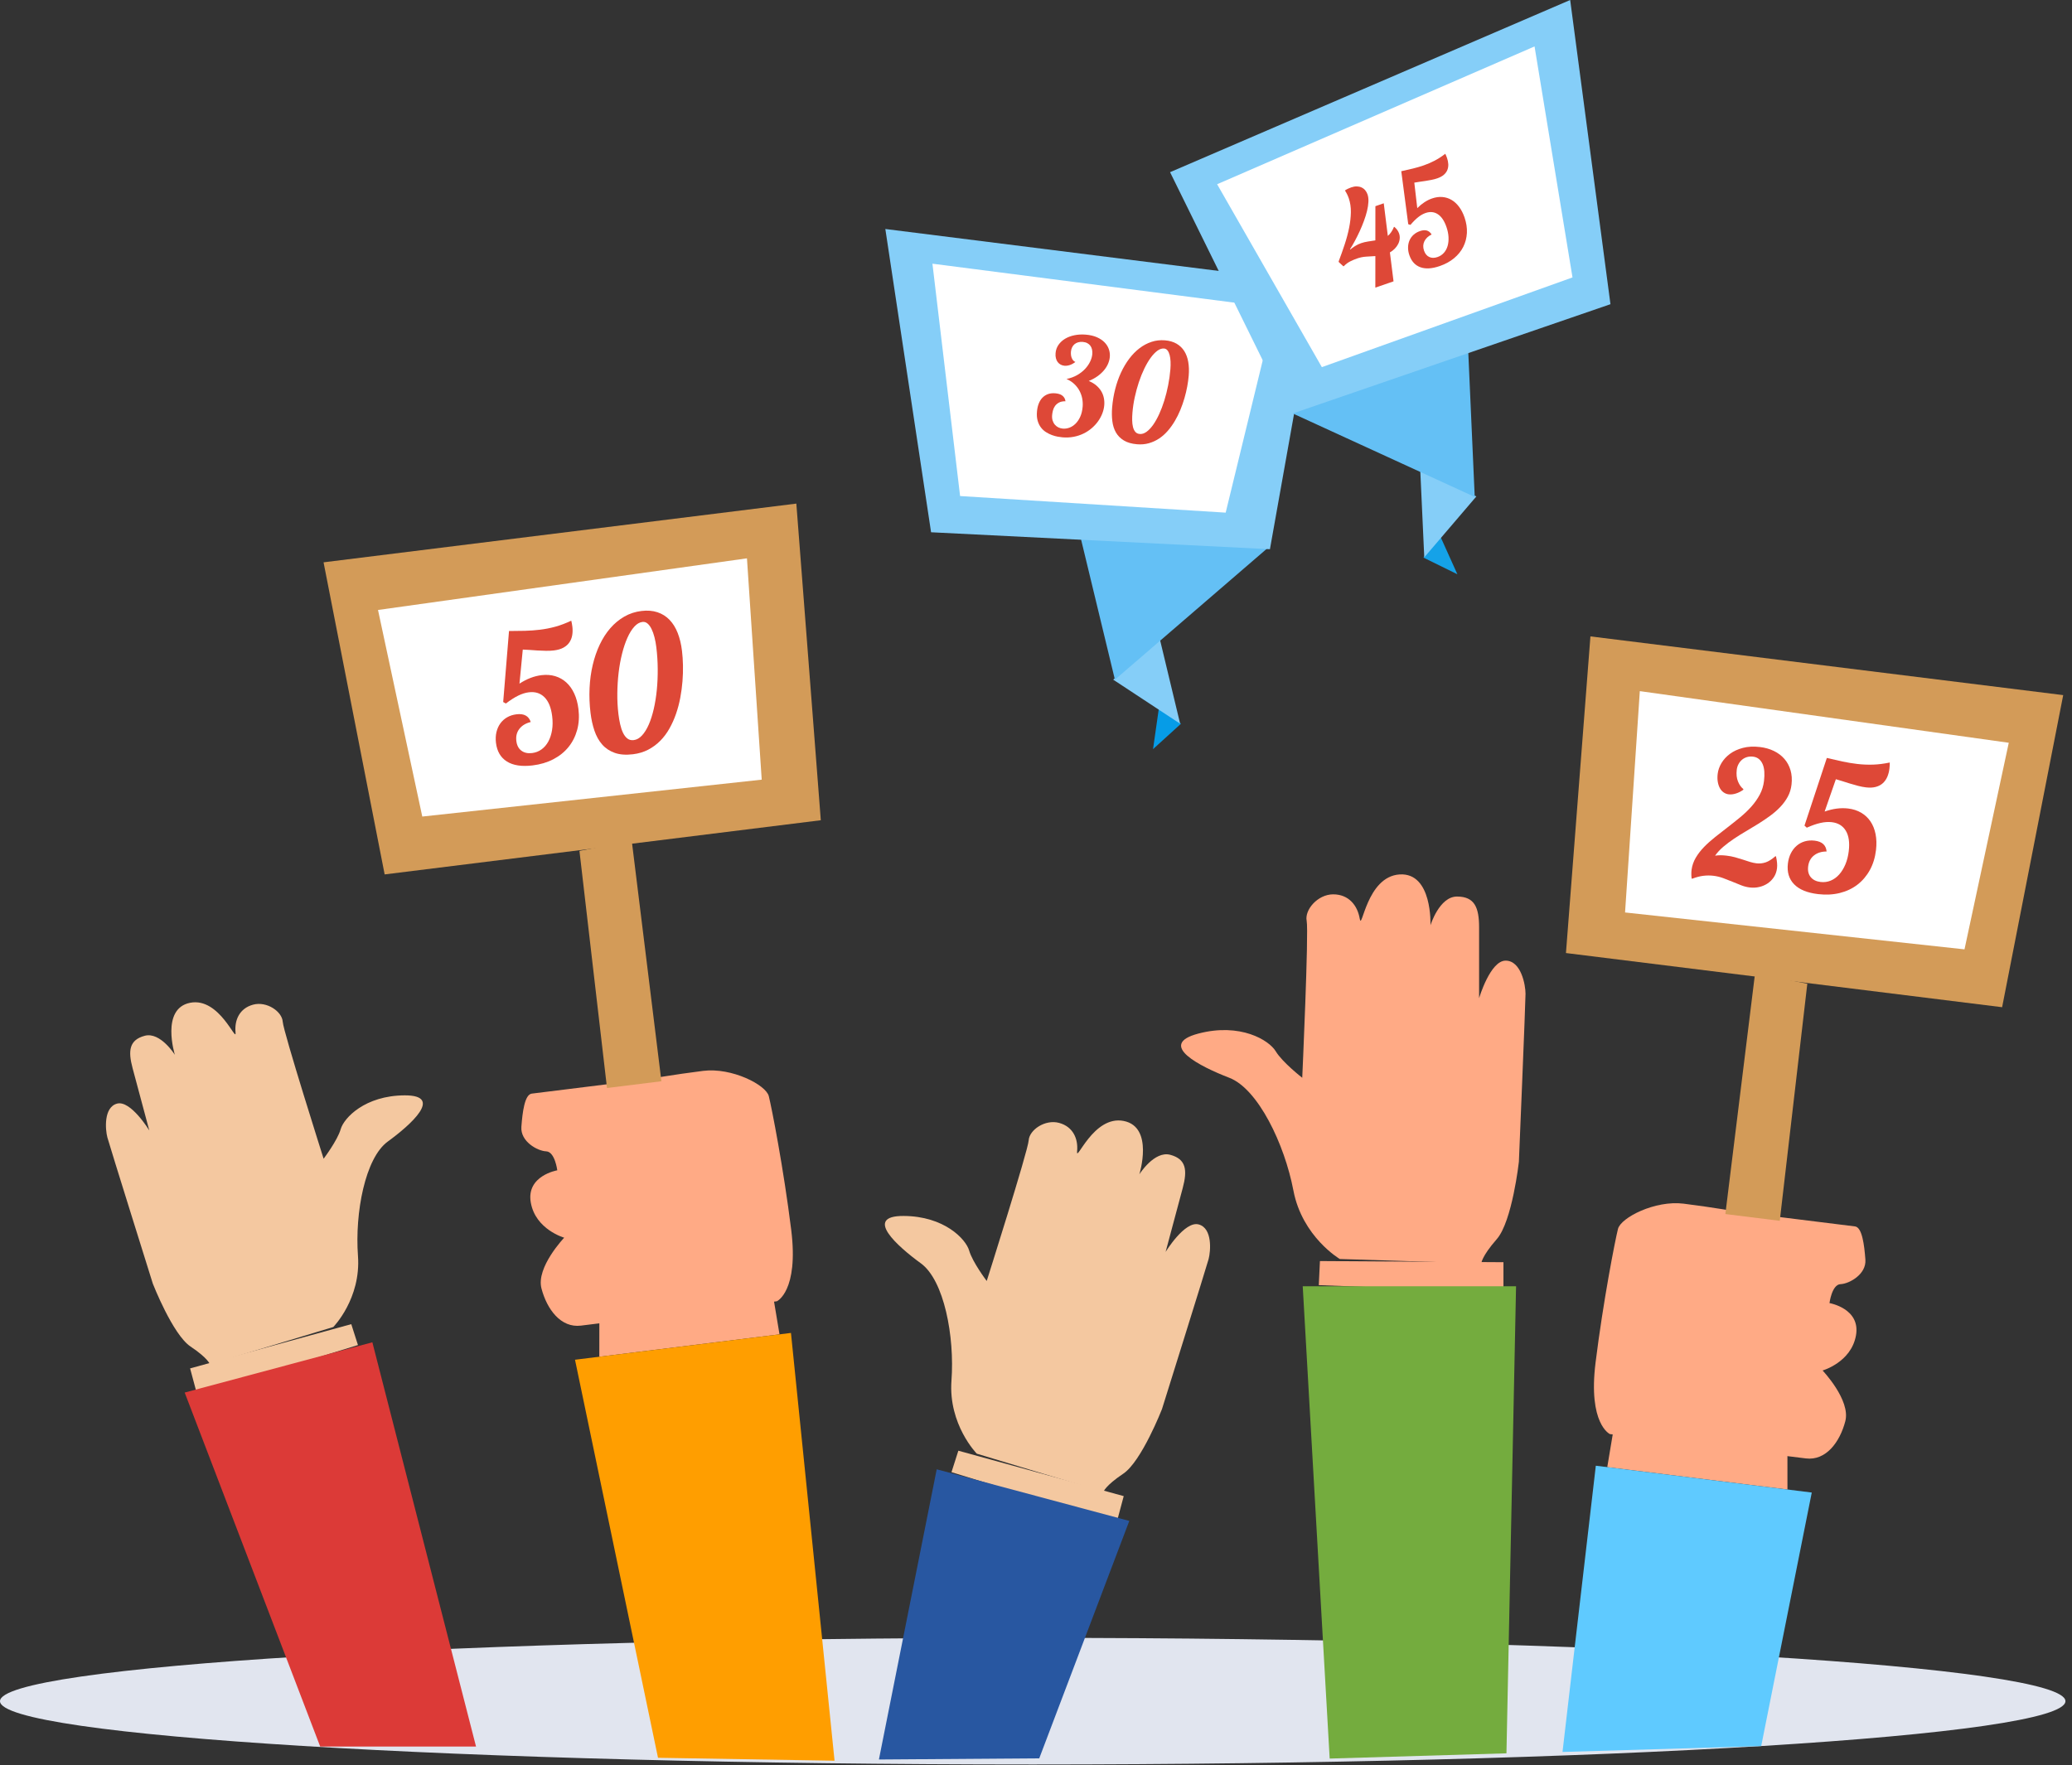 <?xml version="1.0" encoding="UTF-8" standalone="no"?><!DOCTYPE svg PUBLIC "-//W3C//DTD SVG 1.1//EN" "http://www.w3.org/Graphics/SVG/1.1/DTD/svg11.dtd"><svg width="100%" height="100%" viewBox="0 0 196 167" version="1.1" xmlns="http://www.w3.org/2000/svg" xmlns:xlink="http://www.w3.org/1999/xlink" xml:space="preserve" xmlns:serif="http://www.serif.com/" style="fill-rule:evenodd;clip-rule:evenodd;stroke-linejoin:round;stroke-miterlimit:2;"><rect x="0" y="0" width="196" height="167" fill="#333333" stroke="none"/><g><path id="Shape-1230" serif:id="Shape 1230" d="M97.69,154.963c53.952,-0 97.689,2.682 97.689,5.99c0,3.308 -43.737,5.99 -97.689,5.99c-53.953,0 -97.69,-2.682 -97.69,-5.99c-0,-3.308 43.737,-5.99 97.69,-5.99Z" style="fill:#e1e5ef;"/><g id="ręce"><path id="Shape-1216-copy-2" serif:id="Shape 1216 copy 2" d="M31.527,125.554c0,0 2.635,-2.677 2.335,-6.738c-0.299,-4.06 0.676,-9.251 2.821,-10.811c2.145,-1.561 5.332,-4.386 1.59,-4.37c-3.742,0.017 -5.739,2.13 -6.044,3.197c-0.306,1.068 -1.616,2.799 -1.616,2.799c-0,0 -3.806,-11.993 -3.868,-12.962c-0.062,-0.969 -1.511,-1.961 -2.799,-1.616c-1.288,0.345 -1.777,1.462 -1.665,2.615c0.111,1.153 -1.489,-3.348 -4.298,-2.792c-2.808,0.555 -1.441,4.921 -1.441,4.921c-0,-0 -1.377,-2.194 -2.849,-1.8c-1.471,0.395 -1.593,1.413 -1.149,3.069c0.443,1.655 1.577,5.886 1.577,5.886c0,0 -1.758,-2.881 -3.045,-2.536c-1.288,0.345 -1.114,2.468 -0.917,3.203c0.198,0.736 4.299,13.834 4.299,13.834c-0,-0 1.882,4.819 3.564,5.945c1.682,1.127 1.83,1.679 1.83,1.679l11.675,-3.523Z" style="fill:#f4c8a0;"/><path id="Shape-1217-copy-2" serif:id="Shape 1217 copy 2" d="M33.228,125.281l0.633,1.979l-15.213,4.69l-0.665,-2.482l15.245,-4.187Z" style="fill:#f4c8a0;"/><path id="Shape-1218-copy-2" serif:id="Shape 1218 copy 2" d="M35.223,126.997l-17.753,4.757l12.819,33.493l14.741,-0l-9.807,-38.25Z" style="fill:#dc3a37;"/><g id="Group-41" serif:id="Group 41"><path id="Shape-1219" serif:id="Shape 1219" d="M61.125,102.126c0,-0 -10.146,1.26 -10.822,1.344c-0.676,0.084 -0.881,1.758 -0.983,3.144c-0.103,1.387 1.52,2.284 2.348,2.318c0.829,0.035 1.047,1.794 1.047,1.794c0,-0 -2.959,0.505 -2.504,3.058c0.454,2.554 3.159,3.317 3.159,3.317c-0,-0 -2.674,2.804 -2.151,4.8c0.523,1.995 1.84,3.755 3.734,3.52c1.894,-0.236 18.533,-2.303 18.533,-2.303c0,0 2.081,-0.945 1.358,-6.762c-0.723,-5.817 -1.851,-11.584 -2.121,-12.649c-0.269,-1.065 -3.498,-2.725 -6.203,-2.389c-2.706,0.336 -5.395,0.808 -5.395,0.808Z" style="fill:#ffaa85;"/><path id="Shape-1220" serif:id="Shape 1220" d="M56.695,125.067l-0.003,3.297l17.045,-2.117l-0.538,-3.231l-16.504,2.051Z" style="fill:#ffaa85;"/><path id="Shape-1221" serif:id="Shape 1221" d="M54.392,128.649l20.428,-2.537l4.124,40.474l-16.7,-0.276l-7.852,-37.661Z" style="fill:#ff9e00;"/><path id="Shape-1222" serif:id="Shape 1222" d="M57.419,102.94l5.147,-0.64l-2.808,-22.768l-4.945,0.976l2.606,22.432Z" style="fill:#d39b58;"/><path id="Shape-1223" serif:id="Shape 1223" d="M30.607,53.203l44.722,-5.556l2.315,29.958l-41.258,5.126l-5.779,-29.528Z" style="fill:#d39b58;"/><path id="Shape-1224" serif:id="Shape 1224" d="M35.757,57.712l4.188,19.545l32.109,-3.491l-1.396,-20.94l-34.901,4.886Z" style="fill:#fff;"/><g id="_50" serif:id="50"><path d="M50.377,72.419c-1.027,0.124 -1.835,0 -2.427,-0.371c-0.591,-0.372 -0.936,-0.961 -1.034,-1.768c-0.043,-0.361 -0.028,-0.697 0.045,-1.009c0.074,-0.313 0.197,-0.588 0.368,-0.826c0.172,-0.238 0.387,-0.432 0.646,-0.58c0.26,-0.149 0.556,-0.244 0.889,-0.284c0.705,-0.085 1.152,0.158 1.341,0.73c-0.467,0.114 -0.824,0.329 -1.072,0.645c-0.247,0.316 -0.344,0.7 -0.289,1.151c0.05,0.411 0.208,0.717 0.475,0.916c0.268,0.2 0.604,0.275 1.01,0.226c0.339,-0.041 0.639,-0.158 0.902,-0.35c0.263,-0.192 0.477,-0.443 0.643,-0.752c0.166,-0.309 0.281,-0.665 0.347,-1.067c0.066,-0.403 0.07,-0.839 0.013,-1.307c-0.098,-0.812 -0.339,-1.412 -0.724,-1.8c-0.385,-0.388 -0.879,-0.546 -1.482,-0.473c-0.322,0.039 -0.658,0.144 -1.009,0.316c-0.351,0.171 -0.739,0.419 -1.163,0.745l-0.257,-0.14l0.551,-6.719c0.515,0.001 1.017,-0.006 1.508,-0.019c0.49,-0.014 0.964,-0.048 1.421,-0.104c0.496,-0.06 0.985,-0.156 1.467,-0.289c0.481,-0.133 0.979,-0.322 1.493,-0.567c0.023,0.094 0.043,0.189 0.06,0.284c0.018,0.096 0.032,0.191 0.044,0.287c0.033,0.276 0.029,0.54 -0.012,0.791c-0.041,0.251 -0.128,0.478 -0.261,0.68c-0.133,0.202 -0.32,0.37 -0.561,0.505c-0.241,0.135 -0.545,0.225 -0.911,0.27c-0.232,0.028 -0.482,0.039 -0.751,0.035c-0.27,-0.005 -0.539,-0.015 -0.807,-0.031c-0.268,-0.016 -0.523,-0.034 -0.766,-0.053c-0.242,-0.02 -0.45,-0.03 -0.622,-0.032l-0.313,3.222c0.695,-0.451 1.389,-0.718 2.083,-0.802c0.468,-0.056 0.901,-0.025 1.299,0.096c0.398,0.121 0.748,0.319 1.05,0.594c0.303,0.275 0.553,0.625 0.75,1.051c0.197,0.425 0.329,0.911 0.396,1.458c0.086,0.71 0.045,1.371 -0.121,1.98c-0.167,0.61 -0.439,1.149 -0.817,1.618c-0.378,0.469 -0.856,0.855 -1.435,1.157c-0.578,0.302 -1.234,0.497 -1.967,0.586Z" style="fill:#de4837;fill-rule:nonzero;"/><path d="M59.879,71.362c-0.677,0.082 -1.254,0.038 -1.733,-0.133c-0.478,-0.171 -0.874,-0.435 -1.186,-0.792c-0.312,-0.357 -0.555,-0.793 -0.729,-1.307c-0.174,-0.514 -0.297,-1.072 -0.37,-1.676c-0.097,-0.795 -0.127,-1.577 -0.091,-2.345c0.035,-0.768 0.134,-1.498 0.297,-2.19c0.162,-0.692 0.383,-1.334 0.663,-1.926c0.28,-0.592 0.615,-1.111 1.004,-1.559c0.39,-0.448 0.83,-0.813 1.323,-1.096c0.492,-0.283 1.031,-0.459 1.617,-0.531c0.57,-0.069 1.077,-0.028 1.521,0.121c0.445,0.149 0.826,0.389 1.143,0.72c0.318,0.33 0.574,0.744 0.769,1.241c0.194,0.497 0.33,1.059 0.405,1.685c0.052,0.423 0.083,0.878 0.093,1.366c0.011,0.488 -0.004,0.991 -0.045,1.508c-0.04,0.517 -0.11,1.039 -0.209,1.566c-0.099,0.527 -0.234,1.035 -0.403,1.525c-0.17,0.49 -0.377,0.952 -0.622,1.388c-0.245,0.436 -0.534,0.823 -0.868,1.161c-0.334,0.338 -0.714,0.619 -1.142,0.842c-0.428,0.224 -0.907,0.368 -1.437,0.432Zm0.895,-12.519c-0.276,0.033 -0.534,0.183 -0.774,0.449c-0.239,0.267 -0.456,0.616 -0.649,1.049c-0.194,0.433 -0.362,0.932 -0.505,1.499c-0.143,0.567 -0.252,1.168 -0.327,1.803c-0.075,0.636 -0.116,1.289 -0.123,1.959c-0.008,0.671 0.028,1.327 0.105,1.97c0.04,0.327 0.094,0.644 0.163,0.95c0.068,0.307 0.158,0.576 0.269,0.809c0.112,0.232 0.249,0.413 0.414,0.542c0.164,0.129 0.365,0.179 0.602,0.15c0.281,-0.034 0.543,-0.181 0.783,-0.442c0.24,-0.261 0.453,-0.604 0.639,-1.03c0.186,-0.426 0.343,-0.92 0.473,-1.482c0.129,-0.563 0.225,-1.164 0.288,-1.803c0.062,-0.64 0.091,-1.302 0.085,-1.985c-0.005,-0.683 -0.049,-1.36 -0.13,-2.031c-0.041,-0.339 -0.1,-0.658 -0.176,-0.957c-0.076,-0.3 -0.17,-0.562 -0.28,-0.786c-0.11,-0.224 -0.236,-0.396 -0.38,-0.516c-0.143,-0.12 -0.302,-0.17 -0.477,-0.148Z" style="fill:#de4837;fill-rule:nonzero;"/></g></g><path id="Shape-1216-copy" serif:id="Shape 1216 copy" d="M92.4,137.536c0,0 -2.703,-2.748 -2.396,-6.914c0.307,-4.167 -0.693,-9.493 -2.894,-11.094c-2.202,-1.601 -5.471,-4.5 -1.632,-4.483c3.84,0.017 5.889,2.185 6.202,3.28c0.314,1.096 1.659,2.872 1.659,2.872c-0,0 3.904,-12.306 3.968,-13.301c0.064,-0.994 1.551,-2.012 2.872,-1.658c1.322,0.354 1.824,1.5 1.709,2.683c-0.114,1.184 1.528,-3.434 4.41,-2.864c2.882,0.57 1.479,5.049 1.479,5.049c-0,0 1.412,-2.252 2.923,-1.847c1.51,0.405 1.634,1.45 1.179,3.149c-0.455,1.698 -1.618,6.04 -1.618,6.04c-0,0 1.803,-2.956 3.125,-2.602c1.321,0.354 1.142,2.532 0.94,3.287c-0.203,0.755 -4.411,14.194 -4.411,14.194c0,0 -1.931,4.945 -3.657,6.101c-1.726,1.156 -1.878,1.722 -1.878,1.722l-11.98,-3.614Z" style="fill:#f4c8a0;"/><path id="Shape-1217-copy" serif:id="Shape 1217 copy" d="M90.655,137.256l-0.649,2.03l15.61,4.813l0.682,-2.547l-15.643,-4.296Z" style="fill:#f4c8a0;"/><path id="Shape-1218-copy" serif:id="Shape 1218 copy" d="M88.608,139.016l18.217,4.882l-8.518,22.464l-15.166,0.109l5.467,-27.455Z" style="fill:#2857a1;"/><path id="Shape-1216" serif:id="Shape 1216" d="M126.74,119.119c0,0 -3.555,-2.091 -4.391,-6.483c-0.836,-4.391 -3.346,-9.619 -6.064,-10.664c-2.719,-1.046 -6.901,-3.137 -2.928,-4.182c3.973,-1.046 6.692,0.627 7.319,1.673c0.627,1.045 2.509,2.509 2.509,2.509c0,-0 0.628,-13.802 0.419,-14.847c-0.209,-1.046 1.045,-2.509 2.509,-2.509c1.464,-0 2.3,1.045 2.509,2.3c0.209,1.254 0.628,-3.973 3.764,-4.182c3.137,-0.209 2.928,4.809 2.928,4.809c-0,0 0.836,-2.718 2.509,-2.718c1.673,-0 2.091,1.045 2.091,2.927l0,6.692c0,-0 1.046,-3.555 2.51,-3.555c1.463,0 1.882,2.3 1.882,3.137c-0,0.836 -0.628,15.892 -0.628,15.892c0,0 -0.627,5.646 -2.091,7.319c-1.464,1.673 -1.464,2.3 -1.464,2.3l-13.383,-0.418Z" style="fill:#ffaa85;"/><path id="Shape-1217" serif:id="Shape 1217" d="M124.859,119.313l-0.109,2.278l17.468,0.651l-0,-2.821l-17.359,-0.108Z" style="fill:#ffaa85;"/><path id="Shape-1218" serif:id="Shape 1218" d="M123.231,121.7l20.18,-0l-0.909,44.188l-16.722,0.495l-2.549,-44.683Z" style="fill:#74ac3e;"/><g id="Group-41-copy" serif:id="Group 41 copy"><path id="Shape-1219-copy" serif:id="Shape 1219 copy" d="M164.65,114.69c0,0 10.146,1.26 10.822,1.344c0.677,0.084 0.881,1.758 0.984,3.145c0.102,1.386 -1.521,2.283 -2.349,2.318c-0.829,0.034 -1.047,1.793 -1.047,1.793c0,-0 2.959,0.505 2.505,3.058c-0.455,2.554 -3.16,3.317 -3.16,3.317c0,-0 2.674,2.804 2.151,4.8c-0.522,1.996 -1.84,3.755 -3.734,3.52c-1.893,-0.235 -18.533,-2.302 -18.533,-2.302c0,-0 -2.08,-0.946 -1.358,-6.763c0.723,-5.817 1.851,-11.583 2.121,-12.649c0.27,-1.065 3.498,-2.725 6.204,-2.389c2.705,0.337 5.394,0.808 5.394,0.808Z" style="fill:#ffaa85;"/><path id="Shape-1220-copy" serif:id="Shape 1220 copy" d="M169.081,137.631l0.002,3.297l-17.045,-2.117l0.539,-3.23l16.504,2.05Z" style="fill:#ffaa85;"/><path id="Shape-1221-copy" serif:id="Shape 1221 copy" d="M171.383,141.214l-20.427,-2.538l-3.151,27.082l18.795,-0.555l4.783,-23.989Z" style="fill:#5fcaff;"/><path id="Shape-1222-copy" serif:id="Shape 1222 copy" d="M168.356,115.504l-5.146,-0.639l2.808,-22.769l4.944,0.976l-2.606,22.432Z" style="fill:#d39b58;"/><path id="Shape-1223-copy" serif:id="Shape 1223 copy" d="M195.168,65.767l-44.722,-5.555l-2.315,29.958l41.259,5.125l5.778,-29.528Z" style="fill:#d39b58;"/><path id="Shape-1224-copy" serif:id="Shape 1224 copy" d="M190.019,70.276l-4.188,19.545l-32.109,-3.49l1.396,-20.941l34.901,4.886Z" style="fill:#fff;"/><g id="_25" serif:id="25"><path d="M168.002,81.04c0.099,0.424 0.131,0.791 0.094,1.101c-0.037,0.316 -0.134,0.595 -0.291,0.837c-0.157,0.241 -0.353,0.442 -0.589,0.6c-0.236,0.158 -0.499,0.272 -0.79,0.34c-0.292,0.069 -0.59,0.086 -0.894,0.05c-0.277,-0.032 -0.552,-0.101 -0.825,-0.208c-0.274,-0.106 -0.552,-0.219 -0.836,-0.338c-0.283,-0.119 -0.574,-0.233 -0.873,-0.342c-0.299,-0.11 -0.609,-0.183 -0.931,-0.221c-0.299,-0.035 -0.609,-0.034 -0.931,0.003c-0.322,0.037 -0.671,0.127 -1.048,0.272l-0.068,-0.008c-0.036,-0.285 -0.038,-0.559 -0.007,-0.825c0.054,-0.405 0.185,-0.787 0.396,-1.146c0.211,-0.358 0.474,-0.699 0.789,-1.023c0.315,-0.323 0.667,-0.638 1.054,-0.944c0.388,-0.307 0.781,-0.614 1.181,-0.922c0.399,-0.307 0.793,-0.622 1.182,-0.942c0.389,-0.321 0.742,-0.658 1.058,-1.013c0.316,-0.355 0.58,-0.731 0.793,-1.13c0.212,-0.398 0.346,-0.831 0.401,-1.3c0.036,-0.31 0.046,-0.599 0.029,-0.867c-0.018,-0.268 -0.069,-0.503 -0.154,-0.704c-0.085,-0.202 -0.203,-0.366 -0.354,-0.492c-0.151,-0.127 -0.34,-0.203 -0.565,-0.229c-0.203,-0.024 -0.394,-0.009 -0.572,0.044c-0.178,0.054 -0.333,0.137 -0.467,0.25c-0.133,0.113 -0.243,0.252 -0.331,0.416c-0.088,0.164 -0.143,0.342 -0.166,0.534c-0.049,0.423 -0.01,0.792 0.119,1.108c0.129,0.315 0.299,0.554 0.509,0.716l-0.008,0.067c-0.219,0.158 -0.45,0.275 -0.694,0.352c-0.243,0.078 -0.472,0.104 -0.686,0.079c-0.17,-0.02 -0.326,-0.078 -0.469,-0.175c-0.143,-0.097 -0.262,-0.228 -0.357,-0.394c-0.095,-0.165 -0.163,-0.364 -0.205,-0.594c-0.042,-0.231 -0.046,-0.49 -0.012,-0.778c0.04,-0.344 0.16,-0.683 0.359,-1.018c0.2,-0.334 0.468,-0.625 0.806,-0.875c0.338,-0.249 0.745,-0.436 1.22,-0.56c0.475,-0.125 1.008,-0.152 1.601,-0.083c0.491,0.057 0.934,0.182 1.329,0.374c0.395,0.192 0.726,0.441 0.993,0.747c0.267,0.306 0.461,0.665 0.582,1.076c0.12,0.412 0.152,0.866 0.094,1.362c-0.049,0.418 -0.167,0.799 -0.353,1.143c-0.186,0.344 -0.421,0.665 -0.705,0.964c-0.283,0.299 -0.604,0.578 -0.96,0.84c-0.357,0.261 -0.728,0.512 -1.114,0.753c-0.385,0.241 -0.776,0.477 -1.172,0.708c-0.396,0.231 -0.775,0.468 -1.138,0.712c-0.364,0.243 -0.699,0.496 -1.007,0.757c-0.308,0.261 -0.568,0.543 -0.781,0.844c0.198,-0.029 0.382,-0.041 0.554,-0.039c0.171,0.003 0.344,0.015 0.519,0.036c0.288,0.033 0.56,0.085 0.818,0.155c0.258,0.071 0.505,0.145 0.742,0.224c0.236,0.08 0.461,0.152 0.674,0.217c0.212,0.064 0.417,0.108 0.615,0.132c0.293,0.034 0.581,0.003 0.864,-0.092c0.283,-0.096 0.593,-0.293 0.931,-0.59l0.047,0.039Z" style="fill:#de4837;fill-rule:nonzero;"/><path d="M171.987,84.595c-1.027,-0.12 -1.784,-0.43 -2.272,-0.931c-0.487,-0.5 -0.684,-1.153 -0.59,-1.96c0.043,-0.361 0.136,-0.685 0.281,-0.971c0.145,-0.286 0.329,-0.525 0.552,-0.716c0.222,-0.192 0.477,-0.329 0.764,-0.413c0.288,-0.083 0.598,-0.106 0.93,-0.067c0.706,0.083 1.083,0.425 1.133,1.025c-0.481,0.001 -0.878,0.126 -1.193,0.375c-0.316,0.249 -0.5,0.599 -0.552,1.051c-0.049,0.412 0.034,0.746 0.247,1.002c0.213,0.257 0.523,0.409 0.929,0.457c0.338,0.039 0.658,-0.003 0.958,-0.128c0.301,-0.125 0.568,-0.319 0.802,-0.58c0.233,-0.261 0.429,-0.58 0.588,-0.956c0.158,-0.376 0.265,-0.799 0.32,-1.267c0.095,-0.812 0.001,-1.452 -0.282,-1.92c-0.282,-0.468 -0.726,-0.737 -1.329,-0.808c-0.322,-0.037 -0.673,-0.014 -1.055,0.07c-0.382,0.084 -0.817,0.234 -1.305,0.452l-0.218,-0.197l2.114,-6.402c0.5,0.122 0.99,0.234 1.47,0.336c0.48,0.102 0.949,0.179 1.406,0.233c0.496,0.058 0.994,0.079 1.494,0.063c0.499,-0.016 1.027,-0.083 1.584,-0.2c0.001,0.097 -0.002,0.194 -0.008,0.29c-0.005,0.097 -0.014,0.193 -0.025,0.289c-0.032,0.276 -0.098,0.532 -0.197,0.766c-0.099,0.235 -0.237,0.434 -0.413,0.6c-0.177,0.165 -0.398,0.285 -0.664,0.359c-0.266,0.075 -0.583,0.091 -0.95,0.048c-0.231,-0.027 -0.477,-0.075 -0.738,-0.142c-0.261,-0.068 -0.52,-0.141 -0.776,-0.22c-0.257,-0.078 -0.501,-0.156 -0.732,-0.231c-0.232,-0.076 -0.431,-0.135 -0.597,-0.177l-1.062,3.058c0.781,-0.275 1.519,-0.371 2.213,-0.29c0.468,0.055 0.882,0.188 1.24,0.398c0.359,0.211 0.653,0.486 0.882,0.824c0.229,0.339 0.39,0.738 0.482,1.197c0.092,0.46 0.106,0.964 0.042,1.511c-0.084,0.711 -0.278,1.343 -0.583,1.896c-0.305,0.554 -0.696,1.014 -1.174,1.381c-0.477,0.368 -1.033,0.63 -1.666,0.788c-0.633,0.157 -1.317,0.193 -2.05,0.107Z" style="fill:#de4837;fill-rule:nonzero;"/></g></g></g><g id="dymek"><path id="Shape-1225" serif:id="Shape 1225" d="M109.632,66.95l-0.561,3.928l2.644,-2.405l-2.083,-1.523Z" style="fill:#069ce7;"/><path id="Shape-1226" serif:id="Shape 1226" d="M111.635,68.473l-6.331,-4.168l4.408,-3.847l1.923,8.015Z" style="fill:#85cef8;"/><path id="Shape-1227" serif:id="Shape 1227" d="M105.465,64.305l14.504,-12.503l-17.87,-1.443l3.366,13.946Z" style="fill:#64c0f5;"/><path id="Shape-1228" serif:id="Shape 1228" d="M120.129,51.962l-32.054,-1.603l-4.327,-28.693l40.864,5.141l-4.483,25.155Z" style="fill:#85cef8;"/><path id="Shape-1229" serif:id="Shape 1229" d="M88.203,24.949l2.617,21.983l25.123,1.57l4.711,-19.366l-32.451,-4.187Z" style="fill:#fff;"/><g id="_30" serif:id="30"><path d="M102.992,36.044c0.281,0.118 0.519,0.259 0.712,0.425c0.194,0.165 0.35,0.347 0.468,0.545c0.118,0.198 0.2,0.409 0.245,0.633c0.046,0.223 0.059,0.452 0.04,0.686c-0.022,0.263 -0.083,0.525 -0.184,0.786c-0.101,0.261 -0.236,0.509 -0.405,0.745c-0.169,0.236 -0.37,0.453 -0.602,0.652c-0.232,0.199 -0.491,0.368 -0.776,0.506c-0.285,0.139 -0.595,0.241 -0.929,0.305c-0.335,0.064 -0.687,0.081 -1.056,0.05c-0.127,-0.01 -0.278,-0.031 -0.453,-0.063c-0.175,-0.032 -0.356,-0.082 -0.545,-0.151c-0.189,-0.069 -0.374,-0.16 -0.555,-0.274c-0.18,-0.113 -0.339,-0.257 -0.476,-0.433c-0.138,-0.176 -0.243,-0.388 -0.316,-0.636c-0.074,-0.247 -0.097,-0.539 -0.069,-0.874c0.023,-0.272 0.076,-0.519 0.161,-0.743c0.085,-0.224 0.201,-0.413 0.348,-0.568c0.148,-0.154 0.323,-0.269 0.526,-0.344c0.203,-0.075 0.436,-0.102 0.699,-0.08c0.119,0.01 0.233,0.03 0.344,0.061c0.111,0.03 0.209,0.076 0.293,0.136c0.085,0.061 0.157,0.136 0.216,0.227c0.058,0.09 0.095,0.2 0.11,0.329c-0.252,-0.003 -0.457,0.038 -0.616,0.126c-0.159,0.087 -0.285,0.196 -0.377,0.327c-0.092,0.132 -0.157,0.275 -0.196,0.43c-0.038,0.155 -0.063,0.298 -0.074,0.429c-0.016,0.196 0.001,0.369 0.05,0.521c0.05,0.151 0.121,0.281 0.215,0.389c0.093,0.108 0.205,0.194 0.334,0.256c0.13,0.062 0.269,0.099 0.417,0.111c0.196,0.016 0.397,-0.012 0.604,-0.084c0.207,-0.073 0.399,-0.195 0.578,-0.366c0.179,-0.171 0.331,-0.391 0.456,-0.661c0.125,-0.27 0.203,-0.595 0.235,-0.977c0.02,-0.247 0.006,-0.497 -0.041,-0.751c-0.047,-0.254 -0.132,-0.497 -0.254,-0.729c-0.121,-0.233 -0.284,-0.447 -0.488,-0.643c-0.204,-0.197 -0.452,-0.358 -0.745,-0.485c0.374,-0.076 0.708,-0.198 1.002,-0.366c0.293,-0.168 0.544,-0.362 0.75,-0.582c0.206,-0.22 0.367,-0.453 0.484,-0.697c0.116,-0.245 0.184,-0.482 0.203,-0.711c0.013,-0.153 0.004,-0.297 -0.025,-0.432c-0.029,-0.135 -0.082,-0.253 -0.156,-0.356c-0.075,-0.102 -0.173,-0.185 -0.294,-0.248c-0.121,-0.064 -0.264,-0.102 -0.429,-0.116c-0.158,-0.013 -0.302,-0 -0.433,0.038c-0.132,0.038 -0.245,0.097 -0.342,0.177c-0.096,0.079 -0.174,0.18 -0.233,0.301c-0.059,0.121 -0.095,0.258 -0.108,0.411c-0.007,0.089 -0.007,0.183 0.002,0.282c0.009,0.099 0.03,0.194 0.063,0.284c0.033,0.091 0.079,0.172 0.137,0.246c0.058,0.073 0.131,0.126 0.218,0.159c-0.174,0.135 -0.349,0.231 -0.524,0.29c-0.176,0.058 -0.345,0.08 -0.506,0.067c-0.127,-0.011 -0.246,-0.045 -0.357,-0.104c-0.11,-0.058 -0.204,-0.137 -0.282,-0.238c-0.077,-0.1 -0.134,-0.221 -0.171,-0.363c-0.038,-0.142 -0.049,-0.303 -0.034,-0.481c0.024,-0.297 0.117,-0.561 0.277,-0.791c0.16,-0.23 0.368,-0.423 0.625,-0.577c0.256,-0.154 0.553,-0.265 0.89,-0.333c0.337,-0.068 0.694,-0.087 1.072,-0.055c0.399,0.033 0.746,0.114 1.041,0.243c0.294,0.129 0.536,0.29 0.726,0.483c0.189,0.193 0.325,0.409 0.408,0.646c0.083,0.238 0.114,0.482 0.093,0.733c-0.018,0.216 -0.074,0.433 -0.166,0.649c-0.093,0.217 -0.222,0.424 -0.388,0.622c-0.166,0.198 -0.369,0.383 -0.607,0.556c-0.239,0.172 -0.515,0.322 -0.83,0.45Z" style="fill:#de4837;fill-rule:nonzero;"/><path d="M107.561,42.033c-0.51,-0.043 -0.927,-0.163 -1.253,-0.361c-0.325,-0.198 -0.576,-0.451 -0.751,-0.761c-0.175,-0.309 -0.288,-0.666 -0.337,-1.069c-0.05,-0.404 -0.056,-0.833 -0.019,-1.287c0.05,-0.599 0.146,-1.178 0.288,-1.736c0.143,-0.559 0.326,-1.08 0.55,-1.564c0.224,-0.484 0.484,-0.922 0.779,-1.314c0.295,-0.392 0.62,-0.723 0.973,-0.993c0.354,-0.27 0.733,-0.471 1.137,-0.604c0.404,-0.134 0.827,-0.182 1.269,-0.145c0.428,0.035 0.795,0.142 1.098,0.318c0.304,0.177 0.548,0.411 0.731,0.702c0.183,0.291 0.308,0.634 0.376,1.028c0.068,0.395 0.082,0.828 0.043,1.299c-0.026,0.318 -0.072,0.657 -0.139,1.017c-0.066,0.36 -0.153,0.727 -0.261,1.101c-0.108,0.373 -0.238,0.746 -0.391,1.118c-0.152,0.372 -0.328,0.725 -0.527,1.059c-0.198,0.334 -0.42,0.642 -0.666,0.926c-0.246,0.283 -0.517,0.523 -0.813,0.721c-0.297,0.197 -0.619,0.346 -0.967,0.445c-0.348,0.1 -0.721,0.133 -1.12,0.1Zm2.552,-9.059c-0.208,-0.017 -0.42,0.054 -0.636,0.213c-0.216,0.16 -0.428,0.384 -0.636,0.672c-0.208,0.288 -0.407,0.63 -0.598,1.024c-0.191,0.395 -0.362,0.82 -0.513,1.275c-0.151,0.456 -0.28,0.929 -0.387,1.42c-0.107,0.491 -0.18,0.979 -0.22,1.463c-0.021,0.246 -0.029,0.487 -0.025,0.722c0.004,0.236 0.029,0.447 0.076,0.635c0.046,0.187 0.12,0.341 0.221,0.461c0.101,0.119 0.241,0.186 0.419,0.201c0.213,0.018 0.427,-0.051 0.643,-0.206c0.215,-0.156 0.424,-0.376 0.625,-0.66c0.201,-0.285 0.391,-0.624 0.571,-1.017c0.18,-0.393 0.342,-0.82 0.485,-1.281c0.143,-0.46 0.264,-0.941 0.363,-1.444c0.1,-0.502 0.17,-1.006 0.212,-1.511c0.021,-0.255 0.026,-0.498 0.016,-0.73c-0.011,-0.232 -0.04,-0.438 -0.087,-0.619c-0.047,-0.182 -0.114,-0.327 -0.201,-0.437c-0.087,-0.11 -0.196,-0.17 -0.328,-0.181Z" style="fill:#de4837;fill-rule:nonzero;"/></g></g><g id="dymek-copy" serif:id="dymek copy"><path id="Shape-1225-copy" serif:id="Shape 1225 copy" d="M136.231,50.714l1.63,3.619l-3.21,-1.577l1.58,-2.042Z" style="fill:#15a2e8;"/><path id="Shape-1226-copy" serif:id="Shape 1226 copy" d="M134.728,52.734l4.927,-5.764l-5.305,-2.473l0.378,8.237Z" style="fill:#85cef8;"/><path id="Shape-1227-copy" serif:id="Shape 1227 copy" d="M139.501,47.015l-17.414,-7.989l16.775,-6.351l0.639,14.34Z" style="fill:#64c0f5;"/><path id="Shape-1228-copy" serif:id="Shape 1228 copy" d="M121.978,39.225l30.363,-10.444l-3.811,-28.781l-37.848,16.291l11.296,22.934Z" style="fill:#85cef8;"/><path id="Shape-1229-copy" serif:id="Shape 1229 copy" d="M145.16,4.393l3.59,21.855l-23.71,8.488l-9.907,-17.305l30.027,-13.038Z" style="fill:#fff;"/><g id="_45" serif:id="45"><path d="M130.102,24.229c-0.283,0.017 -0.57,0.034 -0.862,0.052c-0.291,0.017 -0.582,0.076 -0.872,0.176c-0.209,0.073 -0.423,0.164 -0.64,0.272c-0.217,0.109 -0.419,0.259 -0.605,0.45l-0.048,0.017l-0.427,-0.394l-0.021,-0.06c0.203,-0.535 0.393,-1.071 0.57,-1.608c0.177,-0.537 0.318,-1.062 0.422,-1.576c0.104,-0.514 0.159,-1.008 0.167,-1.482c0.007,-0.473 -0.06,-0.914 -0.2,-1.321c-0.045,-0.128 -0.098,-0.254 -0.158,-0.378c-0.061,-0.123 -0.129,-0.242 -0.204,-0.355c0.083,-0.06 0.177,-0.116 0.284,-0.166c0.106,-0.051 0.208,-0.093 0.305,-0.126c0.193,-0.067 0.371,-0.098 0.535,-0.094c0.164,0.004 0.313,0.037 0.447,0.099c0.134,0.062 0.249,0.15 0.345,0.263c0.095,0.113 0.169,0.245 0.221,0.394c0.069,0.201 0.097,0.436 0.084,0.704c-0.013,0.269 -0.057,0.555 -0.131,0.861c-0.075,0.305 -0.173,0.622 -0.294,0.95c-0.121,0.328 -0.254,0.651 -0.399,0.967c-0.146,0.316 -0.297,0.621 -0.455,0.915c-0.158,0.293 -0.311,0.556 -0.461,0.788l0.025,0.033c0.117,-0.104 0.268,-0.214 0.451,-0.329c0.183,-0.115 0.374,-0.207 0.571,-0.275c0.193,-0.067 0.409,-0.119 0.646,-0.156c0.237,-0.037 0.472,-0.073 0.703,-0.108l0.004,-3.235l0.791,-0.274l0.385,3.087c0.115,-0.098 0.221,-0.218 0.319,-0.357c0.099,-0.14 0.186,-0.307 0.264,-0.501l0.044,0.012c0.109,0.093 0.199,0.19 0.27,0.292c0.072,0.102 0.126,0.207 0.164,0.315c0.057,0.166 0.078,0.333 0.062,0.503c-0.016,0.17 -0.063,0.334 -0.141,0.492c-0.078,0.158 -0.185,0.306 -0.319,0.445c-0.135,0.139 -0.291,0.26 -0.467,0.361l0.344,2.736l-1.722,0.595l0.003,-2.984Z" style="fill:#de4837;fill-rule:nonzero;"/><path d="M136.197,25.171c-0.733,0.254 -1.345,0.291 -1.838,0.112c-0.492,-0.179 -0.838,-0.557 -1.038,-1.132c-0.089,-0.258 -0.131,-0.507 -0.126,-0.748c0.004,-0.241 0.051,-0.462 0.139,-0.664c0.088,-0.201 0.215,-0.377 0.382,-0.528c0.167,-0.15 0.369,-0.266 0.606,-0.348c0.504,-0.174 0.87,-0.067 1.1,0.323c-0.325,0.157 -0.553,0.372 -0.684,0.643c-0.132,0.271 -0.142,0.567 -0.031,0.889c0.102,0.294 0.267,0.493 0.494,0.597c0.228,0.104 0.487,0.106 0.777,0.005c0.241,-0.083 0.443,-0.216 0.605,-0.399c0.163,-0.182 0.28,-0.4 0.353,-0.652c0.073,-0.253 0.101,-0.533 0.085,-0.838c-0.015,-0.306 -0.081,-0.626 -0.196,-0.96c-0.201,-0.58 -0.473,-0.982 -0.817,-1.206c-0.343,-0.224 -0.73,-0.261 -1.161,-0.112c-0.23,0.079 -0.46,0.21 -0.69,0.391c-0.231,0.181 -0.476,0.425 -0.735,0.731l-0.211,-0.063l-0.659,-5.013c0.378,-0.082 0.745,-0.166 1.103,-0.254c0.357,-0.087 0.699,-0.187 1.025,-0.3c0.355,-0.123 0.698,-0.271 1.03,-0.445c0.333,-0.173 0.668,-0.391 1.006,-0.652c0.031,0.066 0.061,0.132 0.089,0.199c0.028,0.067 0.053,0.135 0.077,0.204c0.068,0.197 0.107,0.391 0.117,0.581c0.009,0.191 -0.019,0.371 -0.084,0.54c-0.066,0.169 -0.176,0.323 -0.331,0.46c-0.156,0.137 -0.365,0.251 -0.626,0.341c-0.165,0.058 -0.347,0.106 -0.545,0.145c-0.199,0.039 -0.398,0.074 -0.597,0.105c-0.199,0.03 -0.389,0.058 -0.57,0.082c-0.181,0.024 -0.334,0.049 -0.461,0.075l0.28,2.413c0.439,-0.441 0.905,-0.746 1.401,-0.918c0.334,-0.115 0.657,-0.161 0.968,-0.135c0.311,0.025 0.599,0.115 0.864,0.269c0.265,0.154 0.504,0.371 0.716,0.652c0.212,0.281 0.385,0.616 0.521,1.007c0.175,0.507 0.25,0.998 0.225,1.471c-0.026,0.473 -0.14,0.912 -0.343,1.316c-0.203,0.404 -0.493,0.762 -0.87,1.075c-0.376,0.313 -0.826,0.56 -1.35,0.741Z" style="fill:#de4837;fill-rule:nonzero;"/></g></g></g></svg>